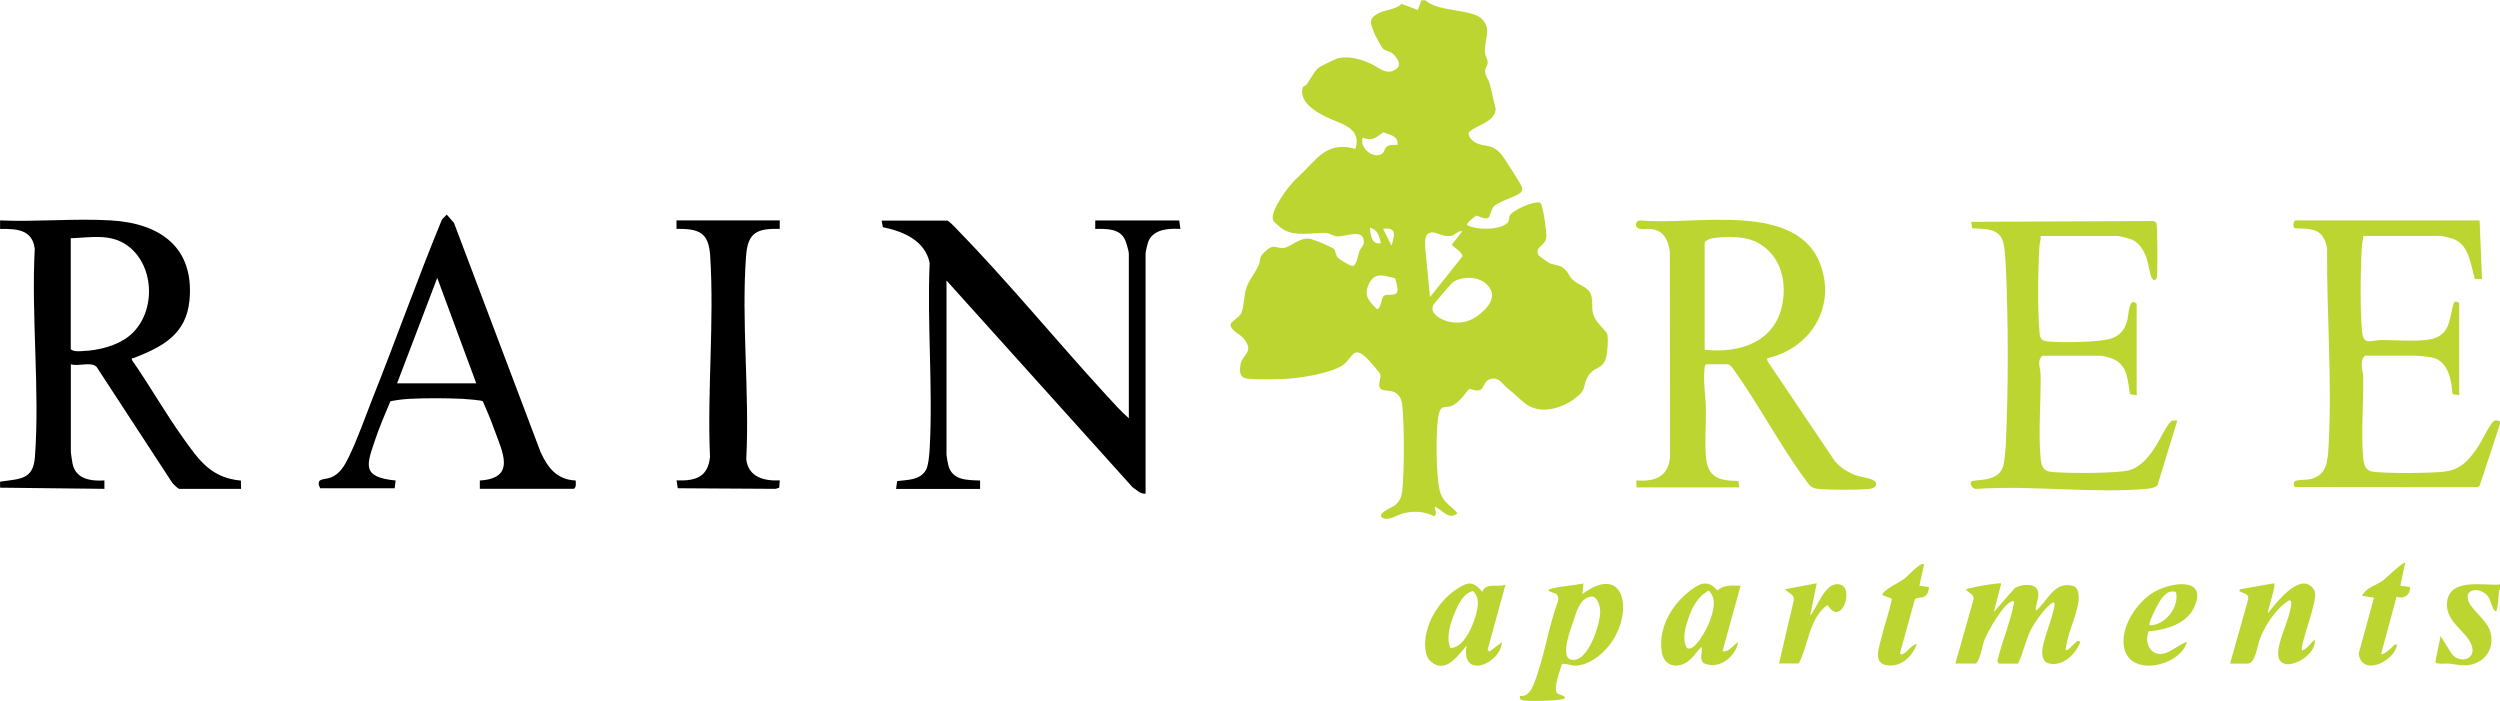 <?xml version="1.0" encoding="UTF-8"?><svg id="logos" xmlns="http://www.w3.org/2000/svg" viewBox="0 0 300 84.11"><defs><style>.cls-1{fill:#bdd531;}</style></defs><path class="cls-1" d="M171.01,0c1.42,1.43,5.61,1.09,6.77,2.23,1.36,1.34.23,2.61.43,4.17.05.42.34.72.31,1.15-.02.36-.32.54-.31,1,.01.56.42,1,.55,1.49.27,1.01.47,2.07.73,3.08-.17,1.55-2.23,1.88-3.11,2.65-.44.38.25,1.11.64,1.32,1.16.64,1.93.04,3.15,1.45.33.38,2.44,3.68,2.49,3.99.04.23-.03.47-.22.62-.67.53-2.64,1.02-3.2,1.65-.26.3-.39.97-.61,1.33-.45.28-1.28-.28-1.47-.24-.14.03-1.26.91-1.1,1.13,1.11.59,3.94.63,4.83-.28.27-.28.15-.58.28-.87.29-.62,3.05-1.88,3.67-1.52.33.19.75,3.49.73,4.03-.06,1.2-1.47,1.17-.95,2.23.06.13,1.14.88,1.33.97.57.24,1.04.16,1.61.55s.72,1.01,1.16,1.43c.77.74,2.11.85,2.29,2.16.17,1.22-.18,1.52.55,2.75.24.4,1.24,1.37,1.3,1.58.18.59.03,2.44-.19,3.06-.44,1.21-1.44.96-2.06,1.97-.84,1.36,0,1.56-1.76,2.84-1.61,1.17-4.12,1.81-5.81.51-.7-.54-1.39-1.26-2.16-1.86-.55-.43-.87-1.18-1.71-1.14-1.12.05-1.01,1.12-1.53,1.35-.54.25-.97-.15-1.34-.08-.15.03-1.12,1.67-2.18,2.03-.74.25-1.12-.13-1.4.76-.5,1.54-.42,8.14.14,9.68.45,1.25,1.28,1.5,2.04,2.42-1.03.91-1.82-.44-2.73-.79-.02.42.37.84-.07,1.15-1.12-.6-2.46-.66-3.68-.36-.77.19-1.68.91-2.44.58-.99-.44,1.05-1.28,1.28-1.44.67-.48.93-1.05,1.02-1.86.24-2.45.24-7.75,0-10.21-.06-.67-.33-1.31-.97-1.61-.48-.23-1.48-.1-1.7-.46-.31-.52.2-1.26,0-1.72-.1-.23-1.32-1.63-1.58-1.88-1.73-1.69-1.69.08-3,.9-1.4.88-4.82,1.46-6.5,1.56-.94.05-4.41.15-5.12-.07s-.65-.99-.56-1.58c.23-1.39,1.78-1.51.34-3.23-.41-.49-1.58-.96-1.51-1.66.03-.31,1.03-.83,1.27-1.33.35-.73.3-2.08.6-2.99.34-1.02,1.11-1.88,1.51-2.81.28-.67-.07-.78.65-1.5,1.2-1.19,1.35-.4,2.35-.53.81-.11,1.83-1.23,3.04-1.11.47.04,2.69.97,3.02,1.27.16.15.09.64.45,1.03.22.24,1.59,1.07,1.85.99.45-.43.51-1.24.74-1.85.12-.32.48-.59.5-.94.11-1.8-2.16-.75-3.09-.77-.6-.01-1.06-.41-1.43-.42-1.58-.05-3.6.47-5.1-.39-.27-.16-1.2-.9-1.28-1.17-.34-1.13,1.86-4.06,2.71-4.86.78-.74,1.2-1.15,1.94-1.94,1.56-1.65,2.91-2.37,5.25-1.72.81-2.65-1.93-3.01-3.65-3.9-1.26-.65-3.12-1.75-2.69-3.47.03-.13.36-.2.5-.39.45-.6.86-1.55,1.45-2.01.22-.17,2.09-1.07,2.34-1.12,1.35-.27,2.67.12,3.88.66,1.05.47,2.02,1.59,3.2.52.51-.46-.13-1.37-.56-1.73-.32-.27-.76-.28-1.07-.51-.28-.21-1.06-1.69-1.21-2.1-.39-1.01-.61-1.53.39-2.13s2.07-.44,2.96-1.22l1.94.72.43-1.15h.43ZM167.7,17.39c.13-1.1-.92-1.21-1.72-1.52-.83.65-1.31,1.09-2.45.66-.48,1.27,1.5,2.77,2.44,1.79.16-.16.16-.42.29-.57.36-.43.93-.37,1.44-.36ZM165.69,29.18c-.15-.84-.4-1.63-1.29-1.87.04.83.19,2.1,1.29,1.87ZM166.98,29.47c.35-1.18.7-2.24-1.01-2.01l1.01,2.01ZM175.48,27.74c-.57-.06-.85.48-1.37.57-1,.16-1.64-.46-2.29-.42-.92.06-.82,1.11-.8,1.79l.58,5.97,3.87-4.85c.13-.46-.97-1.11-1.27-1.42l1.28-1.64ZM167.39,33.38c-1.46-.31-2.47-.82-3.19.85-.57,1.31.15,1.94,1,2.85.48.1.58-1.31.82-1.54.41-.42,1.69.21,1.69-.8,0-.17-.23-1.3-.31-1.36ZM175.59,33.39c-.37.05-.96.24-1.25.48-.24.2-2.17,2.45-2.32,2.71-.6,1.05,1.03,1.85,1.87,2.03,1.23.25,2.36.05,3.37-.68s2.43-2.11,1.47-3.43c-.75-1.04-1.92-1.28-3.14-1.11Z"/><path d="M0,26.45c4.38.19,8.97-.26,13.32,0,5.86.34,10.01,3.21,9.42,9.56-.38,4.16-3.31,5.63-6.71,6.96-.15.06-.25-.08-.2.23,2.14,3.06,3.98,6.34,6.16,9.38,1.9,2.66,3.33,4.76,6.92,5.09l.02.99h-7.41c-.17,0-.79-.61-.91-.82l-9.03-13.83c-.72-.65-2.15,0-3.08-.3v10.42c0,.23.15,1.24.21,1.52.38,1.85,2.23,2.11,3.82,2v1.01s-12.52-.14-12.52-.14v-.72c2.27-.36,3.97-.15,4.18-2.94.6-8.05-.45-16.87-.02-25-.28-2.35-2.21-2.41-4.16-2.39v-1.01ZM8.49,28.6v13.3c.33.34,1.05.24,1.52.22,1.82-.07,3.99-.62,5.44-1.76,3.25-2.56,3.25-8.3-.06-10.82-2.07-1.57-4.49-1.03-6.9-.95Z"/><path class="cls-1" d="M300,50.88l-2.44,7.41-.26.17-21.93-.02c-.6-1.12,1.11-.73,1.95-.96,1.88-.5,2-2.1,2.1-3.79.46-7.88-.23-15.97-.17-23.85-.45-2.43-1.68-2.37-3.88-2.45-.28-.19-.13-.94.08-.94h22.1l.29,7.04-.85-.02c-.55-1.75-.67-4.16-2.71-4.84-.27-.09-1.19-.32-1.41-.32h-9.28c.01.37-.12.71-.15,1.07-.19,2.83-.24,7.56,0,10.36.15,1.77,1.05,1.09,2.23,1.07,1.72-.03,5.21.31,6.63-.28,1.8-.73,1.65-2.61,2.15-4.18.14-.27.65-.1.65.07v11l-.8-.13c-.13-1.74-.53-4.09-2.62-4.43-.37-.06-1.52-.18-1.84-.18h-6.05c-.71.68-.23,1.71-.21,2.51.06,3.09-.27,6.63-.01,9.64.09,1.02.25,1.7,1.37,1.8,2.08.19,5.97.16,8.07,0,2.27-.18,3.29-1.41,4.45-3.18.35-.53,1.45-2.77,1.82-2.94.26-.12.48-.08.72.07v.29Z"/><path class="cls-1" d="M300,70.15c0,.19.01.39,0,.57,0,.03-.12.11-.13.23-.07.79-.05,1.59-.3,2.36-.36.26-.71-1.25-.86-1.51-.73-1.31-2.85-1.37-2.57.11.21,1.11,2.22,2.4,2.67,3.81s-.01,2.96-1.39,3.7c-1.3.7-2.22.36-3.54.21-.37-.04-1.54.16-1.64-.23l.63-3.08,1.16,1.86c.85,1.58,3.27,1.11,2.54-.81-.66-1.72-3.29-2.82-2.9-5.28.44-2.75,4.39-1.79,6.32-1.95Z"/><path class="cls-1" d="M204.77,43.7c-.21.13-.2.29-.22.5-.19,1.6.13,3.31.16,4.89.03,1.81-.15,3.85-.01,5.62.2,2.57,1.52,2.99,3.9,3l.12.78h-12.34s-.02-.84-.02-.84c2.2.16,3.83-.4,4.04-2.8l-.02-24.71c-.22-1.28-.68-2.41-2.11-2.64-.49-.08-.96.03-1.41-.03-.77-.09-.69-1.01,0-1.02,6.36.66,18.99-2.49,21.68,5.54,1.71,5.11-1.41,9.85-6.48,11l.03.33,8.1,12.03c.63.7,1.31,1.18,2.18,1.56.71.31,1.89.43,2.35.67.69.35.5.98-.35,1.08-1.42.16-4.75.14-6.2,0-.82-.08-.99-.37-1.45-.99-3.15-4.26-5.74-9.26-8.86-13.58-.08-.11-.39-.38-.48-.38h-2.59ZM204.56,41.97c4.09.45,8.35-.85,9.29-5.31.6-2.81-.12-5.84-2.68-7.4-1.62-.99-3.97-.93-5.81-.65-.21.03-.8.34-.8.5v12.86Z"/><path d="M135.46,50.17v-19.76c0-.24-.31-1.31-.43-1.58-.62-1.44-2.25-1.37-3.6-1.36v-1.01h10.08l.14,1.01c-1.35-.07-3.17,0-3.82,1.44-.11.24-.36,1.29-.36,1.51v28.82c-.62.07-1.1-.47-1.58-.79l-22.31-24.79v20.91c0,.11.16,1.07.21,1.23.47,1.85,2.21,1.81,3.82,1.86v1.01h-10.08l.13-.94c1.23-.16,2.73-.09,3.44-1.31.32-.54.42-1.88.46-2.56.41-7.29-.32-14.96,0-22.29-.53-2.71-3.18-3.81-5.62-4.31l-.14-.79h7.85c.18,0,.84.68,1.01.86,6.22,6.37,12.08,13.54,18.13,20.13.86.93,1.71,1.89,2.67,2.73Z"/><path class="cls-1" d="M245.08,42.69c-.69.63-.22,1.49-.21,2.22.06,3.18-.28,6.83-.01,9.93.09,1.02.25,1.7,1.37,1.8,1.72.16,7.83.2,9.29-.22s2.4-1.71,3.17-2.87c.4-.61,1.46-2.9,1.97-3.06.19-.06.42-.03.62-.03l-2.38,7.76c-.22.29-.93.41-1.28.44-6.47.57-13.76-.44-20.31,0-.47.15-1.01-.49-.77-.86.23-.34,3.13.18,3.8-1.74.24-.7.33-2.28.37-3.08.3-6.38.29-14.33,0-20.71-.04-.82-.12-2.39-.31-3.14-.46-1.82-2.23-1.62-3.74-1.73l-.12-.78,21.87-.1c.12.05.29.11.35.22.16.28.15,5.73.08,6.41-.05.5-.35.63-.6.26s-.46-1.93-.7-2.57c-.32-.83-.82-1.67-1.67-2.07-.27-.12-1.47-.45-1.71-.45h-9.28c.04.42-.12.81-.15,1.22-.18,2.82-.23,7.43,0,10.22.07.88.17,1.14,1.08,1.22,1.59.15,6.13.11,7.56-.37,1.01-.34,1.56-1.02,1.87-2.02.18-.58.18-2.37.8-2.37l.36.22v11l-.8-.14c-.26-1.49-.27-3.3-1.78-4.11-.31-.17-1.36-.5-1.66-.5h-7.05Z"/><path d="M57.58,58.65v-.99c4.41-.27,2.71-3.42,1.73-6.13-.41-1.14-.88-2.27-1.37-3.38-.13-.12-2.03-.27-2.44-.29-1.94-.09-4.41-.1-6.35,0-.75.04-1.6.15-2.3.29-.63,1.49-1.28,3-1.8,4.53-1.04,3.09-1.74,4.58,2.43,4.98l-.12.93h-8.94c-.61-1.29.49-.97,1.3-1.3,1.11-.45,1.65-1.46,2.14-2.46,1.06-2.18,1.96-4.78,2.86-7.06,2.84-7.12,5.4-14.36,8.32-21.44l.57-.58.87,1,10.41,27.55c.88,1.87,1.95,3.26,4.19,3.36.02.35.1.77-.21,1h-11.3ZM57.15,46l-4.68-12.65-4.82,12.65h9.5Z"/><path d="M93.57,26.45v1.01c-2.71-.05-3.83.42-4.04,3.23-.59,7.87.44,16.48.02,24.43.26,2.14,2.13,2.61,4.02,2.53l-.06.87-.43.14-11.75-.07-.14-.94c2.25.07,3.76-.36,4.01-2.82-.35-7.9.53-16.29.02-24.14-.18-2.82-1.35-3.25-4.04-3.23v-1.01h12.38Z"/><path class="cls-1" d="M234.64,79.63l2.15-7.57c.19-.75-.44-.84-.85-1.27.13-.23.31-.17.5-.22.87-.22,2.57-.51,3.46-.57.22-.02.26-.03.2.2l-.85,3.25,2.52-2.88c.62-.4,2.18-.64,2.65.09.5.78-.2,1.82-.13,2.65,1.43-1.16,2.22-3.65,4.5-2.99.64.19.7,1.18.64,1.73-.21,1.88-1.37,3.99-1.55,5.93.36.31,1.56-1.73,1.73-.86-.58,1.45-2.2,3-3.9,2.45-.52-.17-.67-.9-.65-1.38.07-1.27.99-3.37,1.3-4.74.03-.14.41-1.32,0-1.15-.74.32-2.14,2.3-2.55,3.07-.73,1.38-.99,2.87-1.63,4.26h-2.3s-.26-.21-.19-.33c.52-2.22,1.54-4.61,1.96-6.82.04-.21.12-.39-.19-.33-.99.19-2.93,3.63-3.31,4.6s-.41,2.1-1.01,2.87h-2.52Z"/><path class="cls-1" d="M190.02,70l-.14,1.29c4.73-3.53,6.02,1.33,3.91,5.13-.89,1.61-2.81,3.41-4.74,3.46-.38,0-1.45-.32-1.62-.19-.21.75-1.06,2.86-.58,3.48.16.21,1.17.32.88.63s-3.77.34-4.4.3c-.48-.03-1.11-.04-.93-.58.98.08,1.39-.76,1.7-1.54,1.19-3.03,1.7-6.72,2.85-9.81.1-.29.05-.64-.16-.86s-1.79-.41-.43-.72c1.19-.28,2.47-.34,3.67-.57ZM190.84,71.6c-1.28.26-1.68,1.86-2.02,2.89s-2,5.21.33,4.65c1.61-.39,2.94-4.39,2.87-5.88-.03-.63-.36-1.82-1.18-1.66Z"/><path class="cls-1" d="M267.61,79.63l2.17-7.7c.12-.68-.43-.64-.83-.89-.14-.09-.26.01-.18-.32l4.1-.72c.36.04-.8,3.28-.72,3.59.86-1.11,2.81-3.57,4.32-3.57.62,0,1.21.49,1.34,1.09.25,1.26-1.93,6.51-1.55,6.94.62-.16,1.01-.91,1.51-1.29.32,2.2-4.68,4.61-4.38,1.38.16-1.71,1.34-3.8,1.54-5.52.03-.28.09-.42-.18-.61-1.66,1.01-2.98,3.05-3.63,4.85-.27.74-.48,2.77-1.4,2.77h-2.09Z"/><path class="cls-1" d="M180.66,70.15l-2.15,7.84.21.21,1.51-1.15c-.17,2.67-4.95,4.54-4.24.43-1.04,1.2-2.51,3.39-4.25,1.94-.5-.42-.64-.97-.7-1.6-.25-2.66,1.51-5.63,3.68-7.07,1.34-.89,2-1.13,3.14.26.58-1.21,1.82-.44,2.81-.86ZM174.05,77.75c1.39.07,2.44-2.12,2.83-3.26s.87-2.62-.11-3.57c-1.15.23-1.82,1.67-2.23,2.67-.5,1.22-1.04,2.9-.5,4.15Z"/><path class="cls-1" d="M208.87,70.29l-2.16,7.84c.71.25,1.28-.78,1.87-1.08-.33,1.81-2.35,3.4-4.17,2.51-.54-.59-.06-1.28-.22-1.94-.7.65-1.15,1.56-2.03,1.99-1.31.65-2.53.07-2.75-1.38-.42-2.76,1.05-5.44,3.14-7.14,1.2-.97,2.31-1.71,3.53-.24.89-.72,1.7-.58,2.79-.56ZM202.42,77.75c.99.61,2.55-2.62,2.78-3.29.41-1.21.85-2.56-.14-3.59-1.33.69-2.03,2.04-2.48,3.41-.36,1.09-.75,2.42-.16,3.47Z"/><path class="cls-1" d="M257.84,75.77c-.46.97-.06,2.49,1.1,2.68,1.27.22,2.36-1.11,3.49-1.41-.77,2.83-6.54,4.22-7.48.92-.7-2.49,1.43-5.71,3.55-6.93s6.5-1.8,4.78,1.89c-.91,1.95-3.44,2.69-5.43,2.84ZM261.11,71.03c-.83-.2-1.22.19-1.71.78-.32.38-1.7,2.99-1.44,3.23,1.87,0,3.6-2.21,3.15-4.01Z"/><path class="cls-1" d="M230.9,67.7l-.58,2.59,1.15.15c0,.37-.12.84-.43,1.08-.46.34-1,.04-1.27.46l-1.75,6.3c-.06.28.15.27.34.2.46-.19,1.07-1.15,1.67-1.2-.51,1.39-1.75,2.67-3.33,2.58-2.1-.12-1.2-2.14-.89-3.48.35-1.52.94-2.99,1.21-4.54l-1.16-.44c.19-.68,1.99-1.44,2.66-1.95.41-.31,1.99-2.11,2.38-1.72Z"/><path class="cls-1" d="M288.62,67.56l-.58,2.73,1.14.15c.13.92-.77,1.53-1.58,1.14l-1.87,6.9c.24.24,1.44-.91,1.66-1.15.36-.05.22.24.15.43-.62,1.74-4.1,3.38-4.5.68l1.84-6.72-1.44-.22c.52-1.01,1.61-1.22,2.49-1.82.34-.24,2.49-2.35,2.69-2.13Z"/><path class="cls-1" d="M213.48,79.63l1.73-7.41c.24-.99-.55-.92-1.01-1.51l3.81-.72-.79,3.88c.93-1.03,1.82-4.25,3.64-3.71,1.66.49.1,5.13-1.55,2.44-2.22,1.53-2.27,4.78-3.46,7.02h-2.38Z"/></svg>